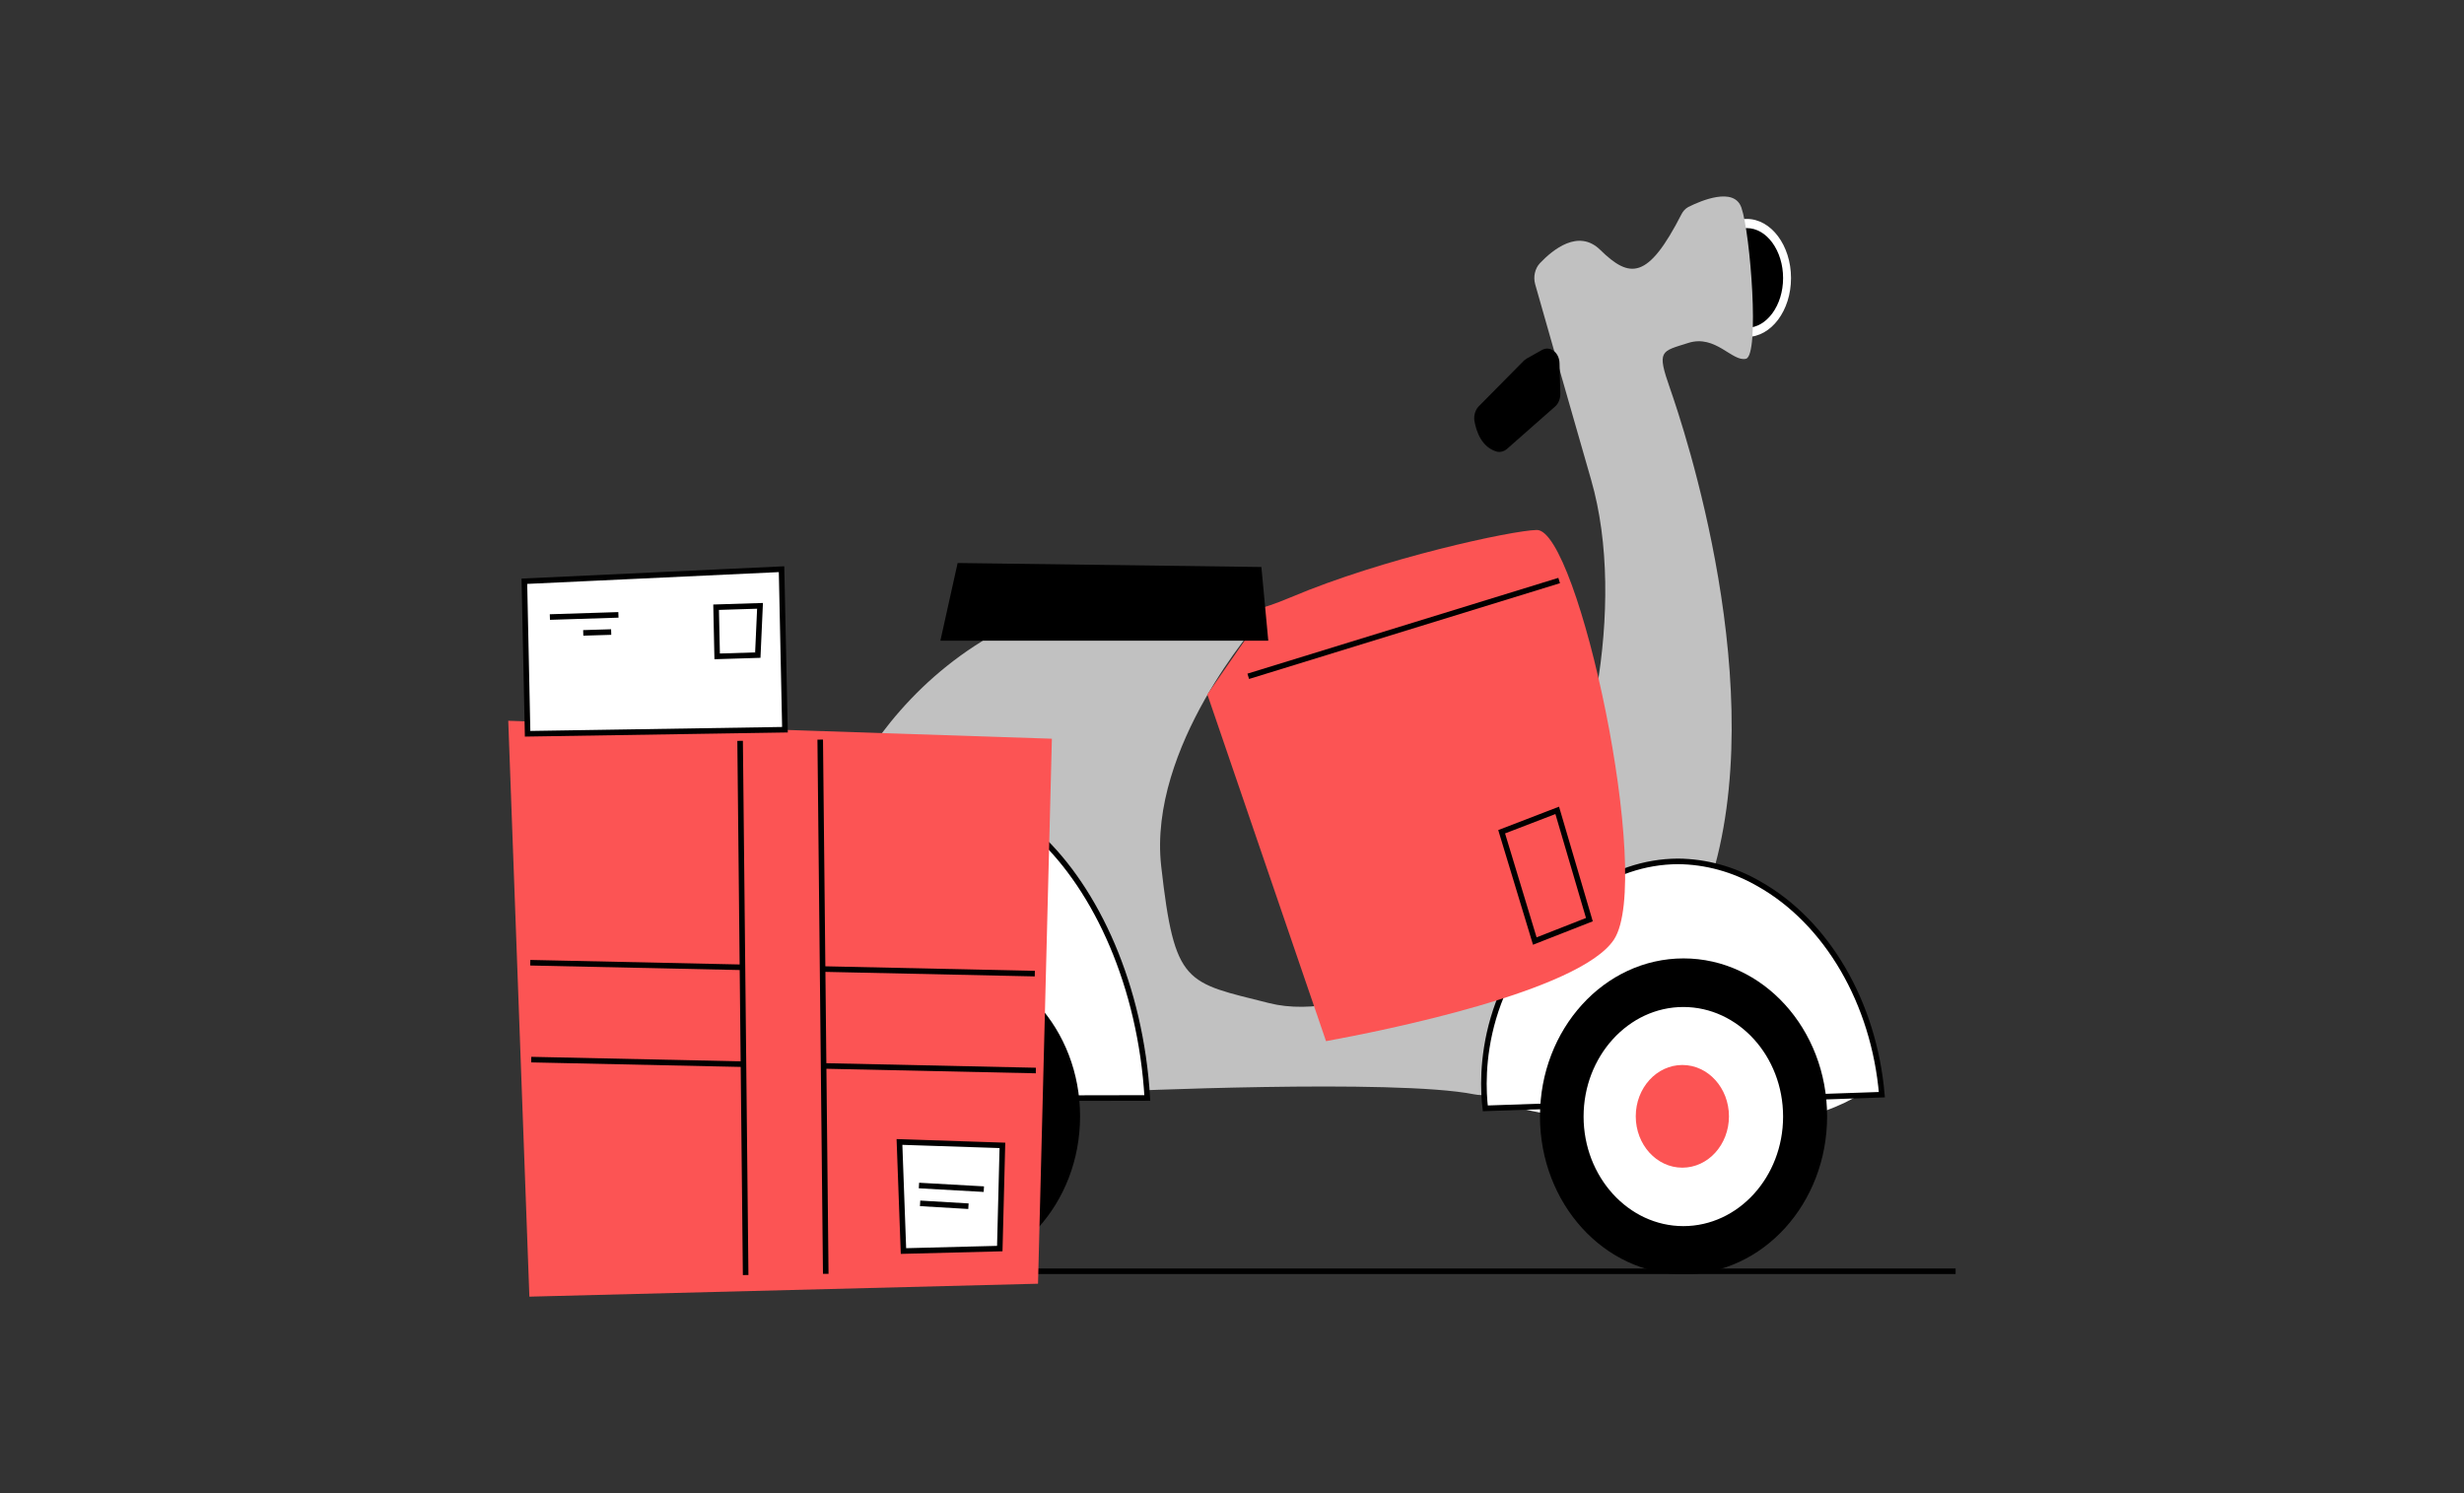 <svg width="330" height="200" viewBox="0 0 330 200" fill="none" xmlns="http://www.w3.org/2000/svg">
<rect x="0" y="0" width="330" height="200" fill="#333333" stroke="none"/>
<g clip-path="url(#clip0_1292_119380)">
<path d="M233.947 45.136C230.68 45.136 228.026 41.605 228.026 37.246C228.026 32.886 230.684 29.325 233.947 29.325C237.211 29.325 239.868 32.886 239.868 37.246C239.868 41.605 237.215 45.136 233.947 45.136Z" fill="white"/>
<path d="M233.948 30.553C231.263 30.553 229.088 33.561 229.088 37.246C229.088 40.93 231.268 43.908 233.948 43.908C236.627 43.908 238.807 40.899 238.807 37.246C238.807 33.592 236.627 30.553 233.948 30.553Z" fill="black"/>
<path d="M205.605 38.075C205.465 37.583 205.452 37.057 205.566 36.553C205.68 36.053 205.912 35.601 206.241 35.25C207.969 33.439 211.395 30.614 214.316 33.469C218.298 37.368 220.715 37.461 225.206 28.68C225.417 28.268 225.733 27.934 226.11 27.728C227.759 26.899 232.246 24.965 233.228 27.82C234.447 31.351 235.671 47.592 233.838 48.053C232.004 48.513 229.776 44.768 226.11 45.934C222.443 47.101 221.86 46.886 223.667 52.044C225.474 57.202 237.32 92.509 228.978 118.364C228.978 118.364 208.022 148.697 197.425 146.579C186.829 144.461 149.009 146.211 149.009 146.211L107.526 122.355C107.526 122.355 111.193 96.259 134.776 84.04L168.557 83.333C168.557 83.333 153.711 100.035 155.518 116.031C157.325 132.026 158.785 131.535 169.965 134.36C181.145 137.184 198.461 127.544 205.579 116.246C212.697 104.947 217.983 81.215 213.097 64.268C209.298 51.097 206.618 41.61 205.605 38.079V38.075Z" fill="#C1C1C1"/>
<path d="M204.119 48.281L198.013 54.461C197.794 54.697 197.632 54.996 197.535 55.329C197.439 55.662 197.412 56.022 197.465 56.373C197.724 57.798 198.421 59.93 200.518 60.509C200.97 60.597 201.43 60.469 201.803 60.154L208.312 54.417C208.518 54.224 208.684 53.974 208.798 53.689C208.912 53.404 208.974 53.088 208.974 52.772L208.864 48.636C208.855 48.307 208.781 47.987 208.649 47.706C208.513 47.421 208.325 47.18 208.097 47.004C207.869 46.829 207.605 46.724 207.338 46.697C207.07 46.671 206.798 46.728 206.548 46.86L204.487 48.018L204.119 48.285V48.281Z" fill="black"/>
<path d="M202.552 148.237C202.228 148.167 201.934 147.982 201.71 147.706C201.487 147.43 201.342 147.079 201.302 146.702C200.824 142.649 200.451 129.877 213.307 120.482C228.5 109.399 247.807 123.276 249.64 144.952C249.666 145.316 249.601 145.684 249.451 146.004C249.302 146.325 249.07 146.592 248.794 146.763C245.421 148.851 232.272 155.022 202.557 148.237H202.552Z" fill="white"/>
<path d="M252.035 146.627C250.991 134.347 244.697 123.518 235.566 118.377C232.193 116.43 228.478 115.404 224.706 115.377C220.246 115.404 215.882 116.886 212.114 119.654C197.912 130.035 198.421 144.316 198.925 148.456L252.035 146.627Z" fill="white" stroke="black" stroke-width="0.746" stroke-miterlimit="10"/>
<path d="M100.461 147.162C99.93 142.312 99 124.044 113.474 110.781C130.101 95.522 151.877 117.097 153.658 147.066L100.461 147.167V147.162Z" fill="white" stroke="black" stroke-width="0.746" stroke-miterlimit="10"/>
<path d="M125.425 170.68C136.044 170.68 144.653 161.211 144.653 149.526C144.653 137.842 136.044 128.373 125.425 128.373C114.807 128.373 106.197 137.847 106.197 149.526C106.197 161.206 114.807 170.68 125.425 170.68Z" fill="black"/>
<path d="M125.399 164.847C133.07 164.847 139.289 158 139.289 149.557C139.289 141.114 133.07 134.268 125.399 134.268C117.728 134.268 111.509 141.114 111.509 149.557C111.509 158 117.728 164.847 125.399 164.847Z" fill="white"/>
<path d="M125.4 165.461C117.457 165.461 110.979 158.338 110.979 149.557C110.979 140.776 117.461 133.654 125.4 133.654C133.338 133.654 139.821 140.807 139.821 149.557C139.821 158.307 133.369 165.461 125.4 165.461ZM125.4 134.882C118.044 134.882 112.04 141.483 112.04 149.557C112.04 157.632 118.044 164.233 125.4 164.233C132.755 164.233 138.759 157.662 138.759 149.557C138.759 141.452 132.755 134.882 125.4 134.882Z" fill="black"/>
<path d="M125.268 156.404C128.715 156.404 131.509 153.325 131.509 149.526C131.509 145.728 128.715 142.649 125.268 142.649C121.82 142.649 119.026 145.728 119.026 149.526C119.026 153.325 121.82 156.404 125.268 156.404Z" fill="#FC5454"/>
<path d="M225.474 170.68C236.093 170.68 244.702 161.211 244.702 149.526C244.702 137.842 236.093 128.373 225.474 128.373C214.856 128.373 206.246 137.847 206.246 149.526C206.246 161.206 214.856 170.68 225.474 170.68Z" fill="black"/>
<path d="M225.447 164.847C233.118 164.847 239.337 158 239.337 149.557C239.337 141.114 233.118 134.268 225.447 134.268C217.776 134.268 211.557 141.114 211.557 149.557C211.557 158 217.776 164.847 225.447 164.847Z" fill="white"/>
<path d="M225.447 165.461C217.504 165.461 211.026 158.338 211.026 149.557C211.026 140.776 217.504 133.654 225.447 133.654C233.39 133.654 239.868 140.807 239.868 149.557C239.868 158.307 233.417 165.461 225.447 165.461ZM225.447 134.882C218.092 134.882 212.088 141.483 212.088 149.557C212.088 157.632 218.092 164.233 225.447 164.233C232.803 164.233 238.807 157.662 238.807 149.557C238.807 141.452 232.803 134.882 225.447 134.882Z" fill="black"/>
<path d="M225.315 156.404C228.763 156.404 231.557 153.325 231.557 149.526C231.557 145.728 228.763 142.649 225.315 142.649C221.868 142.649 219.074 145.728 219.074 149.526C219.074 153.325 221.868 156.404 225.315 156.404Z" fill="#FC5454"/>
<path d="M177.596 139.456C185.092 138.092 211.57 132.798 216.158 125.847C221.474 117.755 211.36 70.891 205.816 70.987C202.517 71.044 185.232 74.768 172.873 80.004C164.478 83.561 165.294 80.544 167.373 84.825L161.697 93.009L177.596 139.465V139.456Z" fill="#FC5454"/>
<path d="M169.86 85.82H125.943L128.255 75.412L168.935 75.947L169.86 85.82Z" fill="black"/>
<path d="M167.176 90.588L208.816 77.759" stroke="black" stroke-width="0.746" stroke-miterlimit="10"/>
<path d="M201.114 111.408L208.557 108.544L212.864 123.18L205.553 126.048L201.114 111.408Z" stroke="black" stroke-width="0.746" stroke-miterlimit="10"/>
<path d="M261.912 170.281H100.315" stroke="black" stroke-width="0.746" stroke-miterlimit="10"/>
<path d="M139.022 171.947L70.899 173.68L68.07 96.544L140.877 98.947L139.022 171.947Z" fill="#FC5454"/>
<path d="M99.122 99.232L99.863 170.785" stroke="black" stroke-width="0.746" stroke-miterlimit="10"/>
<path d="M109.851 99.066L110.592 170.623" stroke="black" stroke-width="0.746" stroke-miterlimit="10"/>
<path d="M99.412 129.566L71.018 128.952" stroke="black" stroke-width="0.746" stroke-miterlimit="10"/>
<path d="M138.592 130.413L110.25 129.799" stroke="black" stroke-width="0.746" stroke-miterlimit="10"/>
<path d="M99.416 142.54L71.148 141.93" stroke="black" stroke-width="0.746" stroke-miterlimit="10"/>
<path d="M138.728 143.391L110.382 142.777" stroke="black" stroke-width="0.746" stroke-miterlimit="10"/>
<path d="M133.899 167.241L121 167.57L120.465 152.96L134.25 153.417L133.899 167.241Z" fill="white" stroke="black" stroke-width="0.746" stroke-miterlimit="10"/>
<path d="M123.075 158.794L131.764 159.281" stroke="black" stroke-width="0.746" stroke-miterlimit="10"/>
<path d="M123.229 161.184L129.702 161.566" stroke="black" stroke-width="0.746" stroke-miterlimit="10"/>
<path d="M105.127 97.741L70.662 98.285L70.228 77.855L104.671 76.241L105.127 97.741Z" fill="white" stroke="black" stroke-width="0.746" stroke-miterlimit="10"/>
<path d="M73.644 82.649L82.824 82.36" stroke="black" stroke-width="0.746" stroke-miterlimit="10"/>
<path d="M78.113 84.772L81.855 84.658" stroke="black" stroke-width="0.746" stroke-miterlimit="10"/>
<path d="M101.491 87.75L96.048 87.917L95.907 81.333L101.789 81.149L101.491 87.75Z" stroke="black" stroke-width="0.746" stroke-miterlimit="10"/>
</g>
<defs>
<clipPath id="clip0_1292_119380">
<rect width="193.842" height="147.364" fill="white" transform="translate(68.07 26.316)"/>
</clipPath>
</defs>
</svg>
